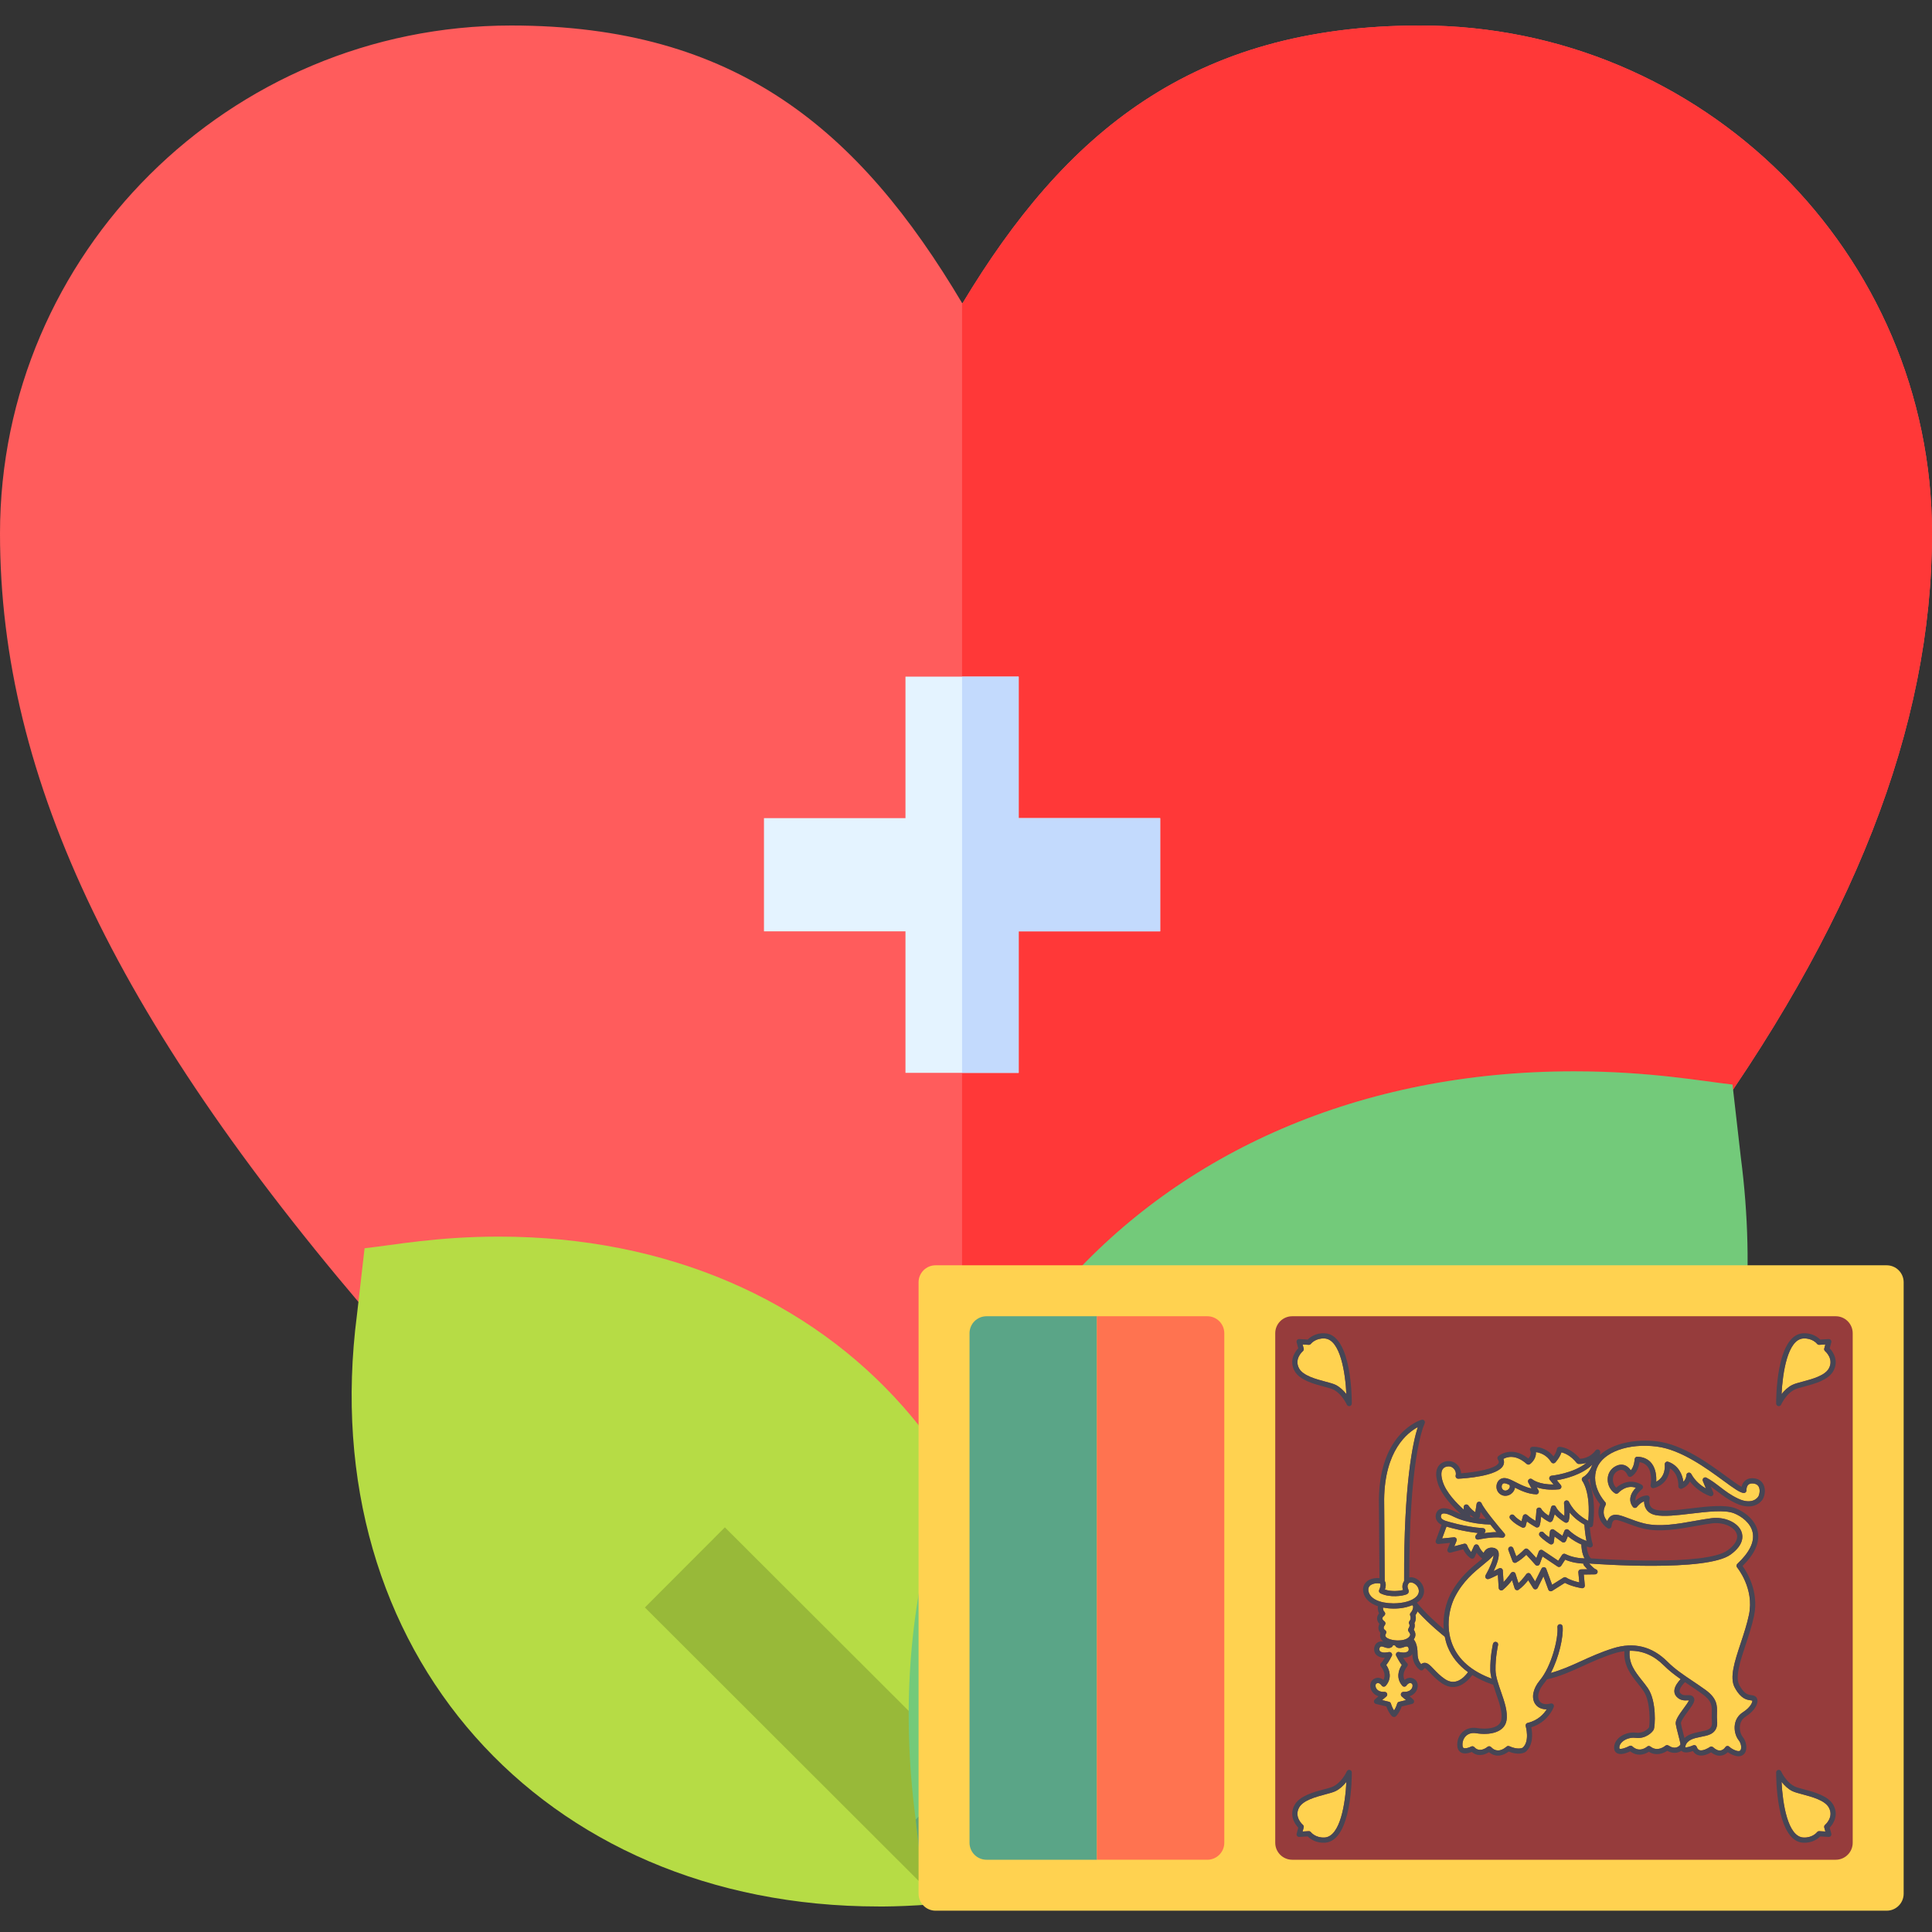 <?xml version="1.0" encoding="utf-8"?>
<!-- Generator: Adobe Illustrator 17.0.0, SVG Export Plug-In . SVG Version: 6.00 Build 0)  -->
<!DOCTYPE svg PUBLIC "-//W3C//DTD SVG 1.1//EN" "http://www.w3.org/Graphics/SVG/1.1/DTD/svg11.dtd">
<svg version="1.1" id="Capa_1" xmlns="http://www.w3.org/2000/svg" xmlns:xlink="http://www.w3.org/1999/xlink" x="0px" y="0px"
	 width="512px" height="512px" viewBox="0 0 512 512" enable-background="new 0 0 512 512" xml:space="preserve">
<rect x="0" y="0" width="512" height="512" fill="#333333" stroke="none"/>
<g>
	<path fill="#FF5C5C" d="M512,141.379c0-74.23-60.833-134.62-135.606-134.62c-60.443,0-94.275,28.618-121.355,73.676
		C227.69,34.364,195.019,6.759,135.466,6.759C60.769,6.759,0,67.149,0,141.379c0,65.369,31.562,130.818,102.337,212.216
		l11.812-10.271c24.383,19.838,28.708,29.602,62.272,41.885c28.434,10.405,58.402,16.48,88.604,18.371
		c26.199,1.64,52.408,0.153,76.936-9.88c10.525-4.305,20.354-10.236,28.744-17.933c9.324-8.554,15.633-19.771,21.109-31.022
		c6.312-12.969,11.707-28.443,22.787-38.208c5.868-5.172,12.918-8.438,19.426-12.495l14.183,10.407
		C491.134,245.949,512,192.609,512,141.379L512,141.379z"/>
	<path fill="#FF3838" d="M376.394,6.759c-60.443,0-94.275,28.618-121.355,73.676c-0.026-0.045-0.054-0.088-0.08-0.132v322.482
		c3.351,0.314,6.707,0.585,10.066,0.795c26.199,1.64,52.408,0.153,76.936-9.88c10.525-4.305,20.354-10.236,28.744-17.933
		c9.324-8.554,15.633-19.771,21.109-31.022c6.312-12.969,11.707-28.443,22.787-38.208c5.868-5.172,12.918-8.438,19.426-12.495
		l14.183,10.407c42.924-58.5,63.79-111.84,63.79-163.07C512,67.149,451.167,6.759,376.394,6.759L376.394,6.759z"/>
	<g>
		<path fill="#E4F3FF" d="M307.459,216.815h-37.5v-37.5h-30v37.5h-37.5v30h37.5v37.5h30v-37.5h37.5V216.815z"/>
		<path fill="#C3DAFD" d="M269.959,216.815v-37.5h-15v105h15v-37.5h37.5v-30H269.959z"/>
		<path fill="#B6DC45" d="M232.836,505.236c-89.197-0.003-149.81-67.687-138.229-156.879l2.009-17.553
			c7.967-0.886,19.258-3.087,35.594-3.087c89.785,0,149.902,68.031,138.367,156.864l-2.018,17.525l-11.609,1.524
			C243.492,505.397,232.735,505.24,232.836,505.236L232.836,505.236z"/>
		<path fill="#98B939" d="M270.728,483.291l-6.472-6.462l0.01-0.01L192.1,404.765l-21.196,21.23
			c15.605,15.584,71.325,71.232,78.556,78.454c6.408-0.587,8.635-0.998,13.658-1.627l6.056-6.066
			C269.618,492.907,270.642,484.002,270.728,483.291L270.728,483.291z"/>
		<path fill="#73CA7A" d="M256.438,502.539l-11.608-1.524l-2.223-19.279c-14.567-112.033,60.907-197.827,174.485-197.827
			c20.097,0,34.23,2.657,42.038,3.511l2.209,19.31C477.294,429.483,385.305,519.453,256.438,502.539z"/>
		<path fill="#62A872" d="M342.782,382.21c-0.317,0.317,6.977-6.968-100.12,99.995l2.169,18.81
			c10.208,1.315,13.1,1.787,19.063,2.384c9.911-9.899,88.785-88.674,100.085-99.96L342.782,382.21z"/>
	</g>
</g>
<g>
	<path fill="#FFD250" d="M499.987,335.316H247.933c-2.486,0-4.501,2.015-4.501,4.501v162.035c0,2.486,2.016,4.501,4.501,4.501
		h252.055c2.486,0,4.501-2.016,4.501-4.501V339.817C504.489,337.331,502.473,335.316,499.987,335.316z"/>
	<path fill="#963C3C" d="M337.952,353.32V488.35c0,2.486,2.016,4.501,4.501,4.501h144.031c2.486,0,4.501-2.016,4.501-4.501V353.32
		c0-2.486-2.016-4.501-4.501-4.501H342.453C339.968,348.819,337.952,350.834,337.952,353.32z"/>
	<path fill="#5AA587" d="M290.692,348.819h-29.257c-2.486,0-4.501,2.016-4.501,4.501V488.35c0,2.486,2.016,4.501,4.501,4.501h29.257
		V348.819z"/>
	<path fill="#FF7350" d="M319.949,348.819h-29.256v144.031h29.256c2.486,0,4.501-2.016,4.501-4.501V353.32
		C324.45,350.834,322.434,348.819,319.949,348.819z"/>
	<g>
		<path fill="#FFD250" d="M444.095,456.901c-0.151-1.006,0.735-2.305,2.103-4.172c0.495-0.675,1.21-1.652,1.403-2.12
			c-0.127-0.009-0.303,0.001-0.433,0.008c-0.757,0.037-1.903,0.089-2.904-1.022c-0.392-0.435-0.58-0.98-0.544-1.575
			c0.075-1.209,1.062-2.397,1.674-3.026c-1.579-1.109-3.088-2.261-4.479-3.652c-2.659-2.659-5.691-3.939-9.039-3.869
			c-0.31,3.33,1.406,5.52,3.238,7.825c0.54,0.679,1.078,1.356,1.567,2.064c2.409,3.488,1.905,10.223,1.6,10.936
			c-0.346,0.809-2.251,2.601-4.864,2.252c-1.202-0.158-2.585,0.246-3.457,1.008c-0.375,0.328-0.822,0.873-0.822,1.605
			c0,0.037,0.003,0.222,0.06,0.256c0.351,0.212,1.663-0.202,2.601-0.709c0.259-0.141,0.581-0.099,0.799,0.103
			c1.847,1.73,3.702,0.235,3.906,0.059c0.253-0.217,0.627-0.224,0.885-0.016c1.891,1.523,3.861-0.142,3.944-0.214
			c0.232-0.2,0.572-0.224,0.83-0.056c0.82,0.538,1.57,0.691,2.24,0.462c0.584-0.203,0.894-0.642,0.931-0.749
			c0.017-0.279-0.358-1.721-0.607-2.675C444.468,458.623,444.199,457.588,444.095,456.901z"/>
		<path fill="#FFD250" d="M464.569,393.131c-0.57-0.043-0.982,0.08-1.264,0.359c-0.518,0.511-0.475,1.433-0.474,1.442
			c0.011,0.205-0.07,0.405-0.22,0.545c-0.151,0.139-0.353,0.211-0.558,0.18c-1.024-0.134-2.538-1.215-5.348-3.274
			c-4.464-3.272-11.211-8.217-17.647-9.03c-7.482-0.95-14.14,1.436-15.832,5.666c-1.883,4.709,2.12,9,2.16,9.043
			c0.203,0.216,0.248,0.537,0.109,0.799c-1.055,1.988-0.256,3.456,0.465,4.26c0.226-0.664,0.563-1.117,1.028-1.396
			c1.123-0.671,2.589-0.116,4.617,0.652c1.198,0.453,2.556,0.967,4.14,1.355c4.061,0.995,9.013,0.108,13.383-0.675
			c1.544-0.277,3.034-0.543,4.419-0.719c3.485-0.444,6.979,1.1,7.939,3.521c0.466,1.173,0.714,3.526-2.846,6.115
			c-6.402,4.657-35.597,2.508-37.317,2.377c-0.038,0.004-0.076,0.007-0.157,0.012c0.638,0.717,1.387,1.416,1.714,1.503
			c0.332,0.089,0.549,0.409,0.507,0.751c-0.042,0.342-0.33,0.6-0.674,0.605l-2.991,0.045l0.275,2.878
			c0.02,0.212-0.059,0.422-0.215,0.568c-0.156,0.146-0.371,0.208-0.58,0.179c-0.117-0.019-2.699-0.432-4.483-1.424l-3.378,2.131
			c-0.111,0.07-0.24,0.106-0.369,0.106c-0.075,0-0.15-0.012-0.222-0.037c-0.197-0.067-0.354-0.219-0.426-0.415l-1.289-3.504
			l-1.528,3.057c-0.112,0.224-0.335,0.369-0.584,0.381c-0.248,0.026-0.485-0.11-0.618-0.322l-1.31-2.088
			c-0.599,0.749-1.56,1.838-2.542,2.518c-0.179,0.126-0.407,0.157-0.615,0.086c-0.208-0.071-0.369-0.236-0.435-0.445l-0.686-2.166
			c-0.607,0.768-1.486,1.786-2.416,2.549c-0.199,0.165-0.474,0.203-0.712,0.099c-0.238-0.103-0.397-0.331-0.413-0.588l-0.221-3.483
			c-0.786,0.401-1.856,0.923-2.449,1.108c-0.27,0.085-0.567-0.006-0.744-0.227c-0.178-0.222-0.201-0.529-0.059-0.776
			c1.064-1.848,2.041-4.155,2.115-5.302c-0.706,0.845-1.693,1.654-2.797,2.551c-2.348,1.912-5.271,4.29-7.422,8.452
			c-1.502,2.909-2.581,7.983-0.679,12.714c1.624,4.036,5.119,7.047,10.355,8.981c-0.175-0.764-0.31-1.514-0.323-2.219
			c-0.068-3.583,0.676-6.854,0.708-6.992c0.086-0.372,0.455-0.607,0.827-0.517c0.372,0.086,0.603,0.456,0.518,0.827
			c-0.007,0.032-0.736,3.248-0.672,6.655c0.032,1.668,0.75,3.726,1.442,5.715c0.921,2.645,1.874,5.38,1.46,7.682
			c-0.564,3.129-4.459,3.922-8.075,3.318c-1.028-0.173-1.963,0.081-2.635,0.708c-0.682,0.636-1.031,1.611-0.935,2.608
			c0.045,0.47,0.221,0.564,0.278,0.596c0.435,0.235,1.458-0.085,2.011-0.374c0.278-0.146,0.623-0.086,0.836,0.152
			c1.45,1.624,3.403,0.004,3.485-0.067c0.28-0.236,0.698-0.215,0.95,0.054c0.546,0.582,1.125,0.872,1.769,0.887
			c1.177,0.072,2.295-0.977,2.307-0.986c0.203-0.198,0.509-0.25,0.767-0.133c2.276,1.042,3.47,0.436,3.519,0.408
			c1.975-1.684,0.834-5.678,0.822-5.719c-0.054-0.183-0.03-0.379,0.066-0.543c0.096-0.164,0.256-0.281,0.441-0.324
			c2.766-0.634,4.312-2.409,5.06-3.586c-1.366-0.013-2.453-0.493-3.092-1.492c-1.03-1.614-0.535-4.043,1.261-6.19
			c3.074-3.673,4.953-11.107,4.671-14.135c-0.035-0.379,0.244-0.715,0.624-0.751c0.369-0.038,0.715,0.244,0.751,0.624
			c0.246,2.652-0.949,8.152-3.132,12.299c2.765-0.765,5.288-1.884,7.92-3.085c2.617-1.194,5.324-2.428,8.576-3.447
			c5.497-1.721,10.345-0.528,14.416,3.544c1.972,1.972,4.125,3.416,6.618,5.09c1.095,0.735,2.234,1.5,3.416,2.351
			c3.205,2.307,3.148,4.233,3.088,6.272c-0.018,0.622-0.038,1.264,0.032,1.96c0.331,3.312-2.302,3.835-3.568,4.087
			c-0.173,0.034-0.336,0.066-0.478,0.101c-0.179,0.045-0.393,0.089-0.629,0.137c-1.285,0.261-3.228,0.655-3.705,2.3
			c-0.086,0.295-0.053,0.398-0.053,0.398c0.203,0.092,1.255-0.146,2.093-0.527c0.178-0.082,0.38-0.083,0.559-0.006
			c0.179,0.076,0.317,0.226,0.381,0.409c0.244,0.716,0.625,0.838,0.75,0.879c0.869,0.271,2.29-0.528,2.719-0.833
			c0.267-0.188,0.626-0.168,0.867,0.053c0.712,0.651,1.371,0.937,1.963,0.857c0.792-0.11,1.273-0.856,1.278-0.864
			c0.114-0.184,0.309-0.304,0.524-0.324c0.219-0.012,0.429,0.066,0.575,0.225c0.002,0.003,0.605,0.64,1.841,1.03
			c0.81,0.253,1.015-0.039,1.081-0.136c0.342-0.5,0.219-1.774-0.448-2.608c-0.875-1.094-1.281-2.758-1.035-4.238
			c0.226-1.363,0.962-2.474,2.124-3.214c2.13-1.356,2.617-2.817,2.481-3.095c-0.039-0.019-0.271-0.049-0.456-0.074
			c-0.95-0.126-2.541-0.336-4.177-3.357c-1.445-2.666-0.047-6.887,1.571-11.777c0.821-2.476,1.669-5.039,2.192-7.551
			c1.448-6.951-3.103-12.47-3.149-12.524c-0.235-0.28-0.211-0.696,0.057-0.947c3.194-2.997,4.568-5.775,4.08-8.257
			c-0.507-2.588-3.014-4.398-5.005-5.16c-2.482-0.951-7.011-0.411-11.392,0.11c-3.661,0.435-7.121,0.847-9.355,0.381
			c-1.151-0.242-1.994-0.787-2.505-1.621c-0.421-0.687-0.524-1.44-0.521-2.028c-1.109,0.417-1.859,1.445-1.868,1.457
			c-0.126,0.177-0.331,0.284-0.548,0.289c-0.272-0.011-0.426-0.095-0.559-0.267c-0.564-0.73-0.792-1.534-0.673-2.393
			c0.152-1.111,0.869-2.066,1.456-2.681c-2.568-0.902-4.537,1.251-4.628,1.353c-0.224,0.249-0.594,0.301-0.878,0.131
			c-1.239-0.762-2.007-2.257-1.958-3.808c0.047-1.465,0.803-2.693,2.073-3.368c0.87-0.462,1.706-0.547,2.48-0.255
			c0.736,0.277,1.253,0.85,1.578,1.337c0.94-1.072,1.019-2.922,1.019-2.943c0.006-0.185,0.083-0.36,0.219-0.486
			c0.135-0.126,0.322-0.205,0.5-0.185c1.634,0.067,2.903,0.658,3.77,1.753c1.185,1.5,1.296,3.582,1.227,4.871
			c2.61-1.332,2.279-4.407,2.262-4.551c-0.028-0.238,0.068-0.472,0.254-0.621c0.186-0.148,0.434-0.194,0.661-0.111
			c2.77,0.977,3.778,3.447,4.015,5.285c0.784-0.749,0.796-1.709,0.796-1.721c0-0.315,0.214-0.59,0.519-0.668
			c0.308-0.077,0.625,0.061,0.777,0.338c1.068,1.953,2.698,3.169,3.89,3.849l-0.821-1.99c-0.111-0.27-0.041-0.58,0.175-0.776
			c0.217-0.196,0.534-0.234,0.79-0.095c1.366,0.736,2.449,1.568,3.595,2.451c1.382,1.064,2.811,2.163,4.824,3.109
			c1.966,0.924,3.291,0.748,4.054,0.439c0.79-0.319,1.242-0.882,1.389-1.268c0.277-0.729,0.358-1.775-0.087-2.469
			C465.722,393.423,465.238,393.175,464.569,393.131z"/>
		<path fill="#FFD250" d="M383.113,403.051c0.002,0.001,0.002,0.002,0.002,0.002c0.004,0.001,0.006,0.001,0.007,0.001
			c0.051,0.017,5.21,1.645,9.894,1.924c0.257,0.015,0.485,0.173,0.589,0.409c0.104,0.236,0.069,0.511-0.092,0.712l-0.164,0.203
			c0.929-0.139,2.098-0.268,3.244-0.273c-0.47-0.559-1.054-1.27-1.654-2.014c-1.253-0.023-5.836-0.222-9.566-2.02
			c-0.906-0.44-2.472-1.198-3.217-0.814c-0.129,0.066-0.341,0.377-0.305,0.759C381.896,402.425,382.343,402.82,383.113,403.051z"/>
		<path fill="#FFD250" d="M398.657,393.079c-0.072,0-0.137,0.008-0.195,0.025c-0.301,0.09-0.453,0.43-0.494,0.695
			c-0.05,0.34,0.036,0.796,0.43,1.06c0.515,0.342,1.066,0.108,1.379-0.201c0.099-0.096,0.572-0.603,0.223-1.156l-0.001-0.002
			C399.46,393.252,398.988,393.079,398.657,393.079z"/>
		<path fill="#FFD250" d="M391.886,409.712c0.334,0.796,0.853,1.414,1.281,1.828c0.163-0.352,0.411-0.718,0.787-0.992
			c0.368-0.268,1.006-0.53,1.942-0.335c0.015,0.001,0.028,0.004,0.042,0.006c0.027,0.006,0.048,0.004,0.075,0.01
			c0.024,0.006,0.039,0.025,0.063,0.032c0.033,0.012,0.068,0.013,0.1,0.031c0.024,0.013,0.039,0.035,0.06,0.05
			c0.352,0.15,0.646,0.391,0.801,0.755c0.523,1.22-0.397,3.587-1.209,5.272c0.574-0.284,1.123-0.572,1.419-0.73
			c0.206-0.111,0.456-0.11,0.661,0.006c0.206,0.114,0.339,0.325,0.353,0.559l0.195,3.078c1.079-1.137,1.929-2.372,1.94-2.389
			c0.149-0.218,0.407-0.328,0.67-0.293c0.262,0.039,0.477,0.223,0.557,0.474l0.787,2.486c1.102-1.013,2.062-2.37,2.073-2.387
			c0.134-0.189,0.352-0.289,0.582-0.293c0.23,0.006,0.444,0.127,0.567,0.323l1.186,1.892l1.693-3.386
			c0.123-0.247,0.355-0.402,0.656-0.381c0.275,0.015,0.513,0.192,0.609,0.451l1.545,4.202l3.015-1.903
			c0.228-0.146,0.518-0.142,0.746,0.007c0.984,0.644,2.495,1.06,3.447,1.273l-0.257-2.701c-0.018-0.192,0.045-0.382,0.173-0.526
			c0.128-0.143,0.311-0.227,0.503-0.23l1.725-0.026c-0.415-0.42-0.758-0.827-0.926-1.033c-0.113-0.137-0.157-0.304-0.15-0.469
			c-1.271-0.054-3.042-0.281-4.814-1.045l-1.054,1.625c-0.101,0.156-0.259,0.263-0.44,0.3c-0.045,0.01-0.092,0.015-0.138,0.015
			c-0.136,0-0.27-0.04-0.384-0.117l-3.985-2.674l-0.732,1.994c-0.084,0.229-0.283,0.396-0.523,0.44
			c-0.24,0.047-0.484-0.041-0.645-0.224c-0.685-0.785-1.76-1.989-2.399-2.649c-0.576,0.555-1.587,1.451-2.667,2.051
			c-0.176,0.098-0.386,0.113-0.574,0.044c-0.189-0.069-0.338-0.217-0.408-0.406l-1.093-2.932c-0.133-0.357,0.048-0.755,0.406-0.888
			c0.355-0.133,0.755,0.05,0.888,0.406l0.796,2.139c1.156-0.803,2.121-1.837,2.133-1.85c0.246-0.265,0.656-0.297,0.937-0.07
			c0.402,0.322,1.492,1.522,2.253,2.376l0.635-1.73c0.072-0.199,0.234-0.353,0.435-0.418c0.199-0.069,0.421-0.037,0.598,0.083
			l4.133,2.773l0.999-1.54c0.192-0.297,0.577-0.4,0.887-0.242c1.835,0.917,3.815,1.139,5.079,1.173
			c-0.771-1.441-0.839-3.269-0.844-3.698c-1.033-0.456-2.302-1.144-3.579-2.194l-0.497,1.227c-0.08,0.196-0.245,0.345-0.45,0.403
			c-0.203,0.057-0.424,0.02-0.595-0.104l-1.994-1.447l-0.194,1.494c-0.031,0.232-0.175,0.432-0.386,0.533
			c-0.209,0.101-0.456,0.091-0.657-0.032c-0.069-0.041-1.71-1.044-2.687-2.144c-0.253-0.285-0.227-0.721,0.058-0.974
			c0.281-0.253,0.718-0.229,0.974,0.058c0.413,0.465,0.992,0.926,1.474,1.276l0.2-1.539c0.032-0.242,0.188-0.448,0.411-0.545
			c0.224-0.097,0.482-0.067,0.679,0.075l2.219,1.61l0.531-1.311c0.086-0.211,0.27-0.366,0.493-0.414
			c0.221-0.048,0.455,0.015,0.62,0.172c1.72,1.619,3.582,2.493,4.739,2.922c-0.396-1.842-0.546-4.151-0.554-4.273
			c-0.001-0.017,0.007-0.032,0.007-0.049c-1.075-0.593-2.595-1.615-3.909-3.22c-0.006,0.85-0.075,1.716-0.284,2.263
			c-0.072,0.189-0.222,0.336-0.411,0.404c-0.191,0.066-0.401,0.048-0.574-0.049c-0.083-0.048-1.585-0.91-2.702-2.169
			c-0.193,0.694-0.425,1.425-0.62,1.751c-0.187,0.309-0.577,0.423-0.9,0.262c-0.066-0.032-1.123-0.568-2.065-1.386
			c-0.092,0.919-0.234,1.957-0.435,2.463c-0.072,0.184-0.221,0.326-0.407,0.393c-0.186,0.064-0.391,0.049-0.564-0.044
			c-0.063-0.034-1.26-0.691-2.379-1.523l-0.303,1.151c-0.053,0.197-0.188,0.361-0.372,0.448c-0.185,0.086-0.396,0.088-0.581,0.005
			c-0.083-0.038-2.056-0.945-3.18-2.318c-0.242-0.295-0.199-0.73,0.097-0.97c0.294-0.242,0.73-0.199,0.97,0.097
			c0.537,0.656,1.359,1.205,1.952,1.549l0.354-1.345c0.062-0.234,0.24-0.418,0.471-0.486c0.23-0.072,0.48-0.012,0.659,0.15
			c0.659,0.597,1.552,1.183,2.186,1.572c0.135-0.852,0.24-2.083,0.285-2.882c0.018-0.308,0.238-0.568,0.538-0.634
			c0.304-0.068,0.611,0.074,0.757,0.344c0.379,0.699,1.291,1.379,1.978,1.81c0.189-0.59,0.421-1.461,0.596-2.212
			c0.067-0.289,0.31-0.501,0.605-0.53c0.295-0.037,0.575,0.132,0.696,0.402c0.431,0.955,1.475,1.828,2.221,2.362
			c0.081-1.006,0.006-2.436-0.086-3.33c-0.034-0.332,0.174-0.641,0.495-0.734c0.328-0.089,0.663,0.059,0.81,0.358
			c1.388,2.815,3.842,4.374,5.119,5.03c0.696-7.615-1.536-10.528-1.56-10.557c-0.125-0.157-0.177-0.363-0.14-0.56
			c0.038-0.197,0.157-0.37,0.331-0.471c1.24-0.717,1.992-2.028,2.453-3.299c-2.805,2.72-7.25,3.764-9.415,4.126l1.057,1.288
			c0.161,0.197,0.201,0.467,0.104,0.702c-0.098,0.235-0.316,0.397-0.57,0.422c-2.653,0.265-4.589-0.086-5.892-0.526l0.451,0.833
			c0.119,0.218,0.11,0.484-0.021,0.694c-0.131,0.211-0.372,0.353-0.614,0.323c-2.161-0.092-4.052-0.983-5.607-1.77
			c-0.074,0.507-0.324,1.001-0.741,1.409c-0.51,0.498-1.159,0.756-1.803,0.756c-0.456,0-0.908-0.13-1.305-0.395
			c-0.78-0.521-1.174-1.445-1.029-2.412c0.134-0.888,0.694-1.583,1.463-1.813c1.028-0.305,2.203,0.289,3.688,1.046
			c1.179,0.601,2.585,1.316,4.117,1.637l-0.854-1.578c-0.159-0.294-0.086-0.658,0.175-0.868c0.262-0.206,0.632-0.2,0.885,0.019
			c0.015,0.013,1.733,1.424,5.63,1.351l-0.983-1.198c-0.162-0.197-0.201-0.468-0.104-0.703c0.099-0.235,0.319-0.397,0.573-0.421
			c0.074-0.007,5.737-0.581,9.22-3.388c-1.134,0.332-2.012,0.279-2.08,0.278c-0.191-0.015-0.368-0.109-0.486-0.259
			c-1.596-2.005-3.229-2.625-4.052-2.817c-0.462,1.457-1.582,2.637-1.637,2.693c-0.148,0.153-0.359,0.229-0.57,0.208
			c-0.212-0.022-0.402-0.141-0.515-0.322c-1.231-1.984-3.005-2.506-4.036-2.635c0.126,1.466-0.898,2.671-1.581,3.172
			c-0.265,0.192-0.627,0.175-0.869-0.041c-2.961-2.647-5.248-1.864-6.173-1.335c0.292,0.726,0.155,1.319-0.043,1.719
			c-1.414,2.865-10.16,3.441-11.9,3.527c-0.216,0.015-0.432-0.083-0.571-0.255c-0.139-0.172-0.187-0.399-0.131-0.611
			c0.127-0.477,0.042-0.992-0.239-1.452c-0.288-0.47-0.749-0.812-1.231-0.915c-0.455-0.096-1.322-0.034-1.841,0.534
			c-0.593,0.652-0.633,1.858-0.117,3.488c0.926,2.926,3.779,5.809,5.555,7.389c-0.016-0.364-0.006-0.632-0.002-0.699
			c0.015-0.295,0.216-0.547,0.5-0.628c0.285-0.083,0.587,0.026,0.756,0.268c0.588,0.845,1.29,1.416,1.817,1.766l0.346-2.207
			c0.048-0.305,0.294-0.542,0.601-0.578c0.305-0.026,0.601,0.137,0.718,0.423c0.625,1.518,4.583,6.272,6.055,7.975
			c0.189,0.217,0.222,0.529,0.083,0.782c-0.138,0.251-0.418,0.387-0.703,0.352c-2.522-0.359-6.227,0.48-6.263,0.488
			c-0.286,0.066-0.583-0.057-0.739-0.305c-0.155-0.249-0.137-0.569,0.047-0.799l0.51-0.635c-3.501-0.364-6.91-1.284-8.289-1.687
			l-1.158,3.146l3.12-0.312c0.235-0.03,0.477,0.08,0.621,0.274c0.146,0.194,0.178,0.449,0.086,0.674l-0.588,1.438l2.57-0.68
			c0.341-0.094,0.69,0.088,0.819,0.413c0.341,0.863,0.758,1.429,1.092,1.78l0.724-1.6c0.114-0.25,0.363-0.424,0.638-0.405
			C391.534,409.293,391.779,409.458,391.886,409.712z"/>
		<path fill="#FFD250" d="M382.95,444.994c2.721,1.817,4.921-0.256,6.096-1.852c-2.507-1.829-4.332-4.079-5.41-6.758
			c-0.352-0.875-0.581-1.761-0.76-2.644c-0.256-0.201-4.042-3.199-7.213-6.705c-0.162,0.423-0.375,0.758-0.547,0.985
			c0.223,0.906,0.006,1.646-0.273,2.12c0.192,0.646,0.038,1.287-0.186,1.754c0.48,0.724,0.567,1.433,0.26,2.114
			c-0.07,0.156-0.165,0.3-0.264,0.441c0.395,0.476,1.015,1.566,1.015,3.76c0,1.475,0.546,2.36,0.954,2.815
			c0.238-0.206,0.499-0.322,0.785-0.352c0.87-0.097,1.585,0.648,2.563,1.674C380.736,443.151,381.687,444.152,382.95,444.994z"/>
		<path fill="#FFD250" d="M369.415,426.289c-0.051,0-0.103-0.001-0.153-0.001c-0.992-0.009-1.899-0.108-2.735-0.269
			c-0.081,0.23,0.091,0.9,0.27,1.038c0.176,0.135,0.294,0.358,0.288,0.58c-0.006,0.221-0.101,0.438-0.284,0.563
			c-0.118,0.083-0.468,0.396-0.473,0.701c-0.005,0.298,0.347,0.605,0.557,0.763c0.153,0.115,0.252,0.289,0.272,0.48
			c0.02,0.191-0.04,0.382-0.167,0.527c-0.089,0.105-0.342,0.489-0.298,0.811c0.009,0.068,0.038,0.277,0.397,0.521
			c0.156,0.106,0.262,0.271,0.293,0.457c0.031,0.186-0.016,0.376-0.13,0.527c0.001,0-0.193,0.283-0.119,0.564
			c0.083,0.312,0.471,0.551,0.781,0.697c0.581,0.273,1.416,0.449,2.288,0.483c0.026-0.005,0.054-0.001,0.081-0.002
			c0.734,0.021,1.488-0.05,2.132-0.288c0.632-0.233,1.051-0.571,1.246-1.004c0.061-0.135,0.188-0.416-0.355-1.049
			c-0.212-0.248-0.222-0.609-0.024-0.869c0.001-0.002,0.461-0.634,0.177-1.139c-0.152-0.271-0.106-0.608,0.113-0.827
			c0.04-0.045,0.469-0.549,0.13-1.454c-0.098-0.261-0.03-0.554,0.173-0.745c0.025-0.025,0.649-0.675,0.635-1.662
			c-0.085-0.103-0.169-0.206-0.251-0.31C372.923,425.952,371.285,426.289,369.415,426.289z"/>
		<path fill="#FFD250" d="M375.726,378.196c-2.79,1.501-8.74,6.205-8.912,19.085l0.153,21.704c0.018,0.031,0.045,0.062,0.06,0.091
			c0.36,0.679,0.19,1.56-0.012,2.17c1.724,0.616,3.874,0.363,4.795,0.135c-0.184-0.538-0.329-1.407,0.294-2.391
			C372.007,393.107,374.476,382.095,375.726,378.196z"/>
		<path fill="#FFD250" d="M376.013,421.689c0-1.103-0.832-1.962-1.655-2.24c-0.17-0.059-0.751-0.22-1.017,0.13
			c-0.499,0.652-0.322,1.113-0.152,1.56c0.095,0.248,0.193,0.504,0.119,0.797c-0.093,0.374-0.434,0.527-0.546,0.578
			c-0.936,0.425-4.496,0.982-6.955-0.288c-0.333-0.173-0.468-0.58-0.303-0.918c0.26-0.532,0.448-1.312,0.304-1.584
			c-0.012-0.022-0.044-0.084-0.238-0.11c-0.184-0.025-0.366-0.038-0.547-0.038c-0.84,0-1.619,0.264-2.04,0.715
			c-0.339,0.363-0.445,0.825-0.323,1.411c0.409,1.975,2.881,3.173,6.614,3.207c2.64-0.009,4.911-0.632,6.045-1.757
			C375.78,422.695,376.013,422.203,376.013,421.689z"/>
		<path fill="#FFD250" d="M370.074,438.059c0.16-0.211,0.423-0.312,0.683-0.258c0.48,0.1,1.672,0.353,2.356-0.177
			c0.239-0.184,0.293-0.684,0.11-1.01c-0.063-0.113-0.254-0.451-0.973-0.176c-0.68,0.262-1.657,0.546-2.27-0.006
			c-0.123-0.11-0.2-0.239-0.26-0.371c-0.185-0.016-0.368-0.026-0.549-0.054c-0.059,0.152-0.14,0.3-0.278,0.425
			c-0.611,0.551-1.588,0.268-2.269,0.006c-0.716-0.272-0.911,0.064-0.973,0.176c-0.184,0.326-0.131,0.827,0.108,1.009
			c0.685,0.528,1.878,0.278,2.27,0.196c0.254-0.051,0.566,0.037,0.729,0.245c0.162,0.211,0.23,0.485,0.111,0.721
			c-0.155,0.311-0.831,1.632-1.491,2.457c0.863,1.261,1.61,3.509-0.14,5.51c-0.143,0.162-0.365,0.243-0.571,0.234
			c-0.216-0.016-0.412-0.133-0.529-0.315c-0.099-0.151-0.45-0.57-0.837-0.645c-0.117-0.022-0.301-0.032-0.569,0.151
			c-0.181,0.125-0.282,0.538-0.13,0.99c0.272,0.809,1.119,1.257,2.312,1.202c0.271-0.027,0.565,0.16,0.675,0.434
			c0.109,0.274,0.032,0.587-0.192,0.779l-1.125,0.965l1.837,0.447c0.244,0.059,0.435,0.246,0.502,0.488
			c0.003,0.012,0.277,0.99,0.827,1.816c0.548-0.825,0.823-1.804,0.825-1.816c0.066-0.242,0.259-0.429,0.502-0.488l1.837-0.447
			l-1.126-0.965c-0.224-0.191-0.301-0.505-0.192-0.779c0.109-0.274,0.382-0.458,0.675-0.434c1.18,0.052,2.04-0.393,2.313-1.203
			c0.152-0.451,0.051-0.864-0.13-0.989c-0.271-0.184-0.458-0.175-0.573-0.15c-0.4,0.081-0.759,0.529-0.834,0.644
			c-0.117,0.183-0.314,0.299-0.529,0.315c-0.224,0.012-0.429-0.07-0.571-0.234c-1.749-2-1.001-4.248-0.139-5.51
			c-0.66-0.825-1.336-2.145-1.491-2.457C369.887,438.55,369.914,438.268,370.074,438.059z"/>
	</g>
	<path fill="#464655" d="M467.169,393.123c-0.369-0.574-1.103-1.277-2.511-1.369c-0.978-0.07-1.763,0.193-2.333,0.763
		c-0.459,0.457-0.68,1.024-0.785,1.503c-0.941-0.495-2.447-1.598-4.02-2.751c-4.579-3.356-11.499-8.428-18.291-9.287
		c-5.509-0.7-11.775,0.399-15.22,3.596c0.052-0.423,0.067-0.706,0.069-0.754c0.001-0.009-0.007-0.016-0.007-0.025
		c0.001-0.129-0.035-0.249-0.1-0.357c-0.014-0.023-0.029-0.04-0.046-0.062c-0.076-0.099-0.172-0.185-0.299-0.232
		c-0.002-0.001-0.004-0.004-0.006-0.005h-0.002c-0.13-0.045-0.261-0.038-0.386-0.009c-0.024,0.006-0.045,0.01-0.068,0.017
		c-0.12,0.042-0.226,0.113-0.308,0.215c-0.006,0.007-0.015,0.007-0.02,0.014c-1.431,1.921-3.395,2.174-4.119,2.198
		c-2.584-3.068-5.314-3.163-5.432-3.166c-0.396,0.026-0.647,0.245-0.698,0.588c-0.108,0.729-0.532,1.45-0.89,1.951
		c-2.277-2.83-5.482-2.547-5.624-2.535c-0.222,0.021-0.419,0.149-0.53,0.342c-0.11,0.192-0.122,0.426-0.03,0.63
		c0.411,0.904-0.087,1.691-0.484,2.128c-4.482-3.592-7.931-0.665-7.967-0.633c-0.263,0.23-0.313,0.623-0.113,0.911
		c0.334,0.484,0.275,0.752,0.186,0.932c-0.725,1.469-5.986,2.428-9.926,2.709c-0.021-0.554-0.19-1.106-0.499-1.612
		c-0.489-0.798-1.261-1.36-2.12-1.544c-0.954-0.208-2.296,0.012-3.151,0.956c-0.956,1.051-1.093,2.677-0.411,4.833
		c1.067,3.369,4.269,6.538,6.136,8.169c-0.455-0.168-0.906-0.352-1.343-0.562c-1.099-0.535-2.94-1.431-4.301-0.724
		c-0.686,0.355-1.126,1.244-1.046,2.112c0.04,0.435,0.283,1.412,1.557,2.036l-1.532,4.161c-0.082,0.223-0.043,0.473,0.102,0.66
		c0.145,0.188,0.376,0.29,0.614,0.264l3.076-0.307l-0.679,1.659c-0.099,0.243-0.053,0.521,0.12,0.717
		c0.173,0.196,0.435,0.283,0.695,0.211l3.339-0.884c0.863,1.772,2.013,2.392,2.067,2.419c0.17,0.09,0.366,0.104,0.545,0.041
		c0.179-0.062,0.326-0.195,0.404-0.368l0.532-1.178c0.552,0.772,1.148,1.284,1.516,1.566c-0.224,0.186-0.446,0.368-0.689,0.566
		c-2.318,1.887-5.493,4.471-7.776,8.889c-1.146,2.218-2.039,5.603-1.772,9.203c-1.662-1.397-4.796-4.168-7.103-7.005
		c0.278-0.19,0.573-0.369,0.796-0.589c0.721-0.714,1.102-1.56,1.102-2.443c0-1.835-1.344-3.126-2.592-3.548
		c-0.465-0.157-0.912-0.18-1.319-0.111c-0.04-30.072,3.385-39.278,4.08-40.829c0.11-0.245,0.067-0.533-0.11-0.736
		c-0.176-0.202-0.456-0.284-0.714-0.208c-0.452,0.133-11.071,3.45-11.305,21.02l0.148,20.962c-1.441-0.152-2.81,0.258-3.607,1.109
		c-0.453,0.484-0.935,1.334-0.667,2.634c0.357,1.725,1.749,2.998,3.884,3.698c-0.059,0.226-0.079,0.482-0.05,0.769
		c0.033,0.337,0.138,0.754,0.333,1.116c-0.261,0.311-0.517,0.755-0.53,1.302c-0.012,0.527,0.197,1.022,0.625,1.476
		c-0.169,0.341-0.316,0.801-0.251,1.311c0.039,0.304,0.167,0.707,0.527,1.097c-0.101,0.301-0.164,0.694-0.056,1.127
		c0.111,0.447,0.389,0.832,0.801,1.16c-1.056-0.196-1.799,0.281-2.146,0.901c-0.522,0.931-0.311,2.178,0.471,2.779
		c0.637,0.489,1.394,0.646,2.084,0.61c-0.351,0.595-0.723,1.144-0.956,1.327c-0.152,0.118-0.248,0.293-0.264,0.484
		c-0.017,0.191,0.047,0.381,0.176,0.524c0.072,0.08,1.577,1.775,0.681,3.536c-0.277-0.227-0.635-0.44-1.062-0.527
		c-0.554-0.113-1.115,0.015-1.625,0.366c-0.729,0.5-0.999,1.555-0.658,2.567c0.262,0.776,0.914,1.57,2.027,1.937l-0.968,0.83
		c-0.197,0.168-0.282,0.433-0.222,0.685c0.06,0.251,0.256,0.448,0.507,0.509l2.768,0.675c0.212,0.608,0.697,1.783,1.507,2.593
		c0.13,0.129,0.375,0.202,0.559,0.202c0.184,0,0.358-0.072,0.488-0.202c0.81-0.81,1.296-1.984,1.507-2.593l2.768-0.675
		c0.251-0.061,0.447-0.257,0.507-0.509c0.06-0.252-0.026-0.517-0.222-0.685l-0.968-0.83c1.113-0.368,1.766-1.162,2.027-1.937
		c0.342-1.013,0.071-2.069-0.658-2.567c-0.511-0.351-1.075-0.477-1.626-0.366c-0.426,0.086-0.783,0.298-1.061,0.526
		c-0.881-1.752,0.611-3.458,0.683-3.538c0.127-0.143,0.191-0.332,0.173-0.523c-0.017-0.191-0.113-0.366-0.263-0.483
		c-0.233-0.181-0.603-0.73-0.954-1.325c0.689,0.006,1.442-0.119,2.082-0.613c0.14-0.108,0.24-0.255,0.342-0.399
		c0.049,3.028,1.968,4.226,2.051,4.277c0.327,0.195,0.746,0.092,0.943-0.233c0.163-0.265,0.26-0.316,0.258-0.319
		c0.243,0.013,0.923,0.73,1.421,1.253c0.812,0.854,1.823,1.918,3.214,2.845c1.019,0.68,1.983,0.948,2.868,0.948
		c2.484,0,4.345-2.096,5.139-3.173c1.547,0.97,3.301,1.813,5.301,2.496c0.068,0.023,0.138,0.033,0.207,0.034
		c0.239,0.775,0.499,1.554,0.768,2.327c0.863,2.476,1.755,5.038,1.405,6.983c-0.453,2.52-4.441,2.546-6.49,2.201
		c-1.458-0.238-2.811,0.136-3.804,1.061c-0.993,0.927-1.504,2.329-1.365,3.75c0.096,0.993,0.593,1.46,0.995,1.676
		c0.921,0.495,2.166,0.125,2.843-0.152c1.554,1.353,3.412,0.785,4.536,0.07c0.691,0.578,1.462,0.881,2.297,0.899
		c0.028,0.001,0.055,0.001,0.083,0.001c1.261,0,2.322-0.664,2.853-1.07c2.672,1.081,4.2,0.275,4.468,0.11
		c2.17-1.83,1.813-5.12,1.53-6.55c4.459-1.35,5.896-5.225,5.958-5.397c0.086-0.242,0.032-0.511-0.142-0.701
		c-0.175-0.188-0.442-0.264-0.687-0.198c-1.375,0.369-2.46,0.118-2.977-0.691c-0.7-1.095-0.246-2.886,1.156-4.562
		c0.294-0.352,0.573-0.741,0.845-1.146c3.446-0.77,6.389-2.11,9.505-3.531c2.579-1.176,5.247-2.392,8.417-3.386
		c0.889-0.279,1.752-0.443,2.604-0.553c-0.257,3.738,1.66,6.201,3.543,8.57c0.52,0.654,1.04,1.307,1.511,1.989
		c2.019,2.924,1.632,9.055,1.468,9.608c-0.143,0.315-1.496,1.692-3.415,1.429c-1.594-0.212-3.378,0.313-4.548,1.337
		c-0.834,0.73-1.294,1.669-1.294,2.643c0,0.83,0.399,1.242,0.734,1.442c0.999,0.594,2.653-0.041,3.539-0.466
		c0.828,0.64,1.678,0.876,2.464,0.876c0.977,0,1.856-0.364,2.472-0.768c1.85,1.169,3.787,0.484,4.867-0.252
		c1.353,0.734,2.441,0.589,3.142,0.313c0.228-0.089,0.436-0.202,0.625-0.33c0.028,0.029,0.054,0.068,0.082,0.092
		c0.734,0.632,2.093,0.295,2.962-0.02c0.396,0.655,0.919,0.95,1.332,1.081c1.278,0.407,2.745-0.293,3.483-0.73
		c0.896,0.692,1.786,0.984,2.675,0.859c0.784-0.109,1.376-0.53,1.757-0.899c0.406,0.292,1.023,0.652,1.856,0.915
		c0.368,0.117,0.691,0.164,0.974,0.164c0.962,0,1.463-0.548,1.66-0.834c0.798-1.165,0.382-3.138-0.509-4.251
		c-0.526-0.657-0.962-1.886-0.752-3.15c0.113-0.674,0.463-1.615,1.503-2.277c1.874-1.192,3.104-2.806,3.133-4.111
		c0.012-0.539-0.192-0.984-0.578-1.253c-0.34-0.238-0.721-0.289-1.09-0.337c-0.821-0.109-1.844-0.244-3.145-2.647
		c-1.159-2.142,0.214-6.291,1.669-10.685c0.832-2.514,1.693-5.114,2.232-7.703c1.335-6.409-1.883-11.572-3.048-13.18
		c3.24-3.187,4.599-6.246,4.039-9.097c-0.616-3.142-3.545-5.294-5.865-6.183c-2.805-1.075-7.505-0.516-12.05,0.029
		c-3.544,0.424-6.895,0.827-8.908,0.4c-0.761-0.159-1.302-0.489-1.608-0.983c-0.532-0.858-0.247-1.986-0.244-1.998
		c0.056-0.211,0.007-0.438-0.129-0.608c-0.137-0.17-0.364-0.278-0.565-0.257c-1.322,0.053-2.376,0.79-3.026,1.398
		c-0.038-0.185-0.044-0.375-0.017-0.572c0.179-1.326,1.706-2.485,1.721-2.496c0.183-0.137,0.287-0.357,0.275-0.586
		c-0.011-0.228-0.134-0.436-0.33-0.556c-2.81-1.712-5.434-0.444-6.777,0.746c-0.568-0.556-0.91-1.406-0.883-2.262
		c0.017-0.562,0.216-1.595,1.339-2.193c0.508-0.271,0.945-0.33,1.341-0.184c0.663,0.247,1.103,1.062,1.218,1.356
		c0.072,0.188,0.226,0.336,0.416,0.402c0.191,0.069,0.402,0.048,0.576-0.054c1.538-0.897,2.03-2.782,2.186-3.828
		c0.905,0.147,1.594,0.531,2.096,1.164c1.406,1.773,0.831,4.897,0.825,4.928c-0.045,0.234,0.034,0.473,0.208,0.635
		c0.173,0.162,0.419,0.222,0.649,0.162c3.122-0.837,4.122-3.372,4.276-5.247c2.388,1.487,2.225,4.562,2.216,4.706
		c-0.015,0.238,0.092,0.467,0.285,0.605c0.193,0.139,0.443,0.169,0.663,0.081c1.143-0.463,1.775-1.218,2.126-1.914
		c2.174,2.85,5.195,3.839,5.34,3.887c0.256,0.078,0.534,0.007,0.717-0.191c0.181-0.197,0.233-0.482,0.131-0.73l-0.675-1.635
		c0.549,0.387,1.078,0.794,1.621,1.213c1.441,1.108,2.93,2.255,5.078,3.265c2.416,1.135,4.137,0.881,5.159,0.471
		c1.019-0.413,1.827-1.181,2.161-2.057C467.775,395.805,467.922,394.295,467.169,393.123z M466.096,396.337
		c-0.146,0.385-0.598,0.948-1.389,1.268c-0.763,0.309-2.088,0.485-4.054-0.44c-2.013-0.946-3.443-2.046-4.824-3.109
		c-1.146-0.882-2.228-1.715-3.595-2.451c-0.255-0.138-0.572-0.101-0.79,0.095c-0.217,0.195-0.287,0.506-0.175,0.776l0.821,1.99
		c-1.192-0.68-2.822-1.896-3.89-3.849c-0.151-0.277-0.468-0.415-0.777-0.338c-0.305,0.078-0.519,0.353-0.519,0.668
		c0,0.012-0.012,0.973-0.796,1.721c-0.238-1.838-1.245-4.307-4.015-5.285c-0.227-0.083-0.475-0.037-0.661,0.111
		c-0.186,0.149-0.282,0.384-0.254,0.621c0.017,0.143,0.348,3.219-2.262,4.551c0.07-1.289-0.041-3.372-1.227-4.871
		c-0.867-1.096-2.135-1.686-3.77-1.753c-0.177-0.02-0.365,0.059-0.5,0.185c-0.136,0.126-0.214,0.301-0.219,0.486
		c0,0.021-0.08,1.871-1.019,2.943c-0.325-0.486-0.842-1.06-1.578-1.337c-0.774-0.292-1.609-0.207-2.48,0.255
		c-1.271,0.675-2.026,1.903-2.073,3.368c-0.048,1.552,0.719,3.047,1.958,3.808c0.284,0.172,0.653,0.119,0.878-0.131
		c0.091-0.102,2.059-2.255,4.628-1.353c-0.587,0.616-1.304,1.571-1.456,2.681c-0.119,0.859,0.109,1.664,0.673,2.393
		c0.132,0.172,0.287,0.256,0.559,0.267c0.217-0.004,0.421-0.111,0.548-0.289c0.009-0.012,0.758-1.04,1.868-1.457
		c-0.005,0.587,0.099,1.34,0.521,2.028c0.511,0.834,1.354,1.379,2.505,1.621c2.234,0.467,5.694,0.054,9.355-0.381
		c4.381-0.521,8.91-1.062,11.392-0.11c1.992,0.763,4.498,2.572,5.005,5.16c0.488,2.482-0.886,5.261-4.08,8.257
		c-0.268,0.25-0.292,0.667-0.057,0.947c0.045,0.055,4.597,5.573,3.149,12.524c-0.523,2.513-1.371,5.075-2.192,7.551
		c-1.618,4.889-3.015,9.11-1.571,11.777c1.636,3.022,3.227,3.231,4.177,3.357c0.185,0.024,0.416,0.055,0.456,0.074
		c0.137,0.278-0.35,1.739-2.481,3.095c-1.163,0.74-1.897,1.851-2.124,3.214c-0.246,1.48,0.16,3.144,1.035,4.238
		c0.667,0.834,0.79,2.109,0.448,2.608c-0.067,0.097-0.271,0.389-1.081,0.136c-1.235-0.391-1.839-1.028-1.841-1.03
		c-0.146-0.16-0.355-0.238-0.575-0.226c-0.217,0.02-0.411,0.14-0.524,0.324c-0.006,0.008-0.486,0.754-1.278,0.864
		c-0.592,0.08-1.251-0.206-1.963-0.857c-0.241-0.22-0.6-0.24-0.867-0.053c-0.429,0.304-1.85,1.104-2.719,0.833
		c-0.125-0.04-0.506-0.163-0.75-0.879c-0.064-0.184-0.202-0.333-0.381-0.409c-0.179-0.076-0.381-0.075-0.559,0.006
		c-0.838,0.381-1.891,0.62-2.093,0.528c0,0-0.033-0.104,0.053-0.399c0.477-1.645,2.419-2.039,3.705-2.3
		c0.236-0.048,0.45-0.092,0.629-0.137c0.142-0.035,0.304-0.067,0.478-0.101c1.266-0.251,3.899-0.776,3.568-4.087
		c-0.07-0.696-0.05-1.338-0.032-1.96c0.06-2.039,0.117-3.965-3.088-6.272c-1.182-0.852-2.321-1.616-3.416-2.351
		c-2.493-1.674-4.646-3.118-6.618-5.09c-4.07-4.072-8.919-5.266-14.416-3.544c-3.252,1.019-5.959,2.253-8.576,3.447
		c-2.632,1.201-5.156,2.32-7.92,3.085c2.182-4.148,3.377-9.648,3.132-12.299c-0.036-0.379-0.382-0.661-0.751-0.624
		c-0.379,0.036-0.658,0.372-0.624,0.751c0.282,3.028-1.597,10.462-4.671,14.135c-1.796,2.147-2.291,4.577-1.261,6.19
		c0.64,1,1.725,1.479,3.092,1.492c-0.747,1.177-2.294,2.952-5.06,3.586c-0.185,0.043-0.345,0.16-0.441,0.324
		c-0.096,0.164-0.12,0.36-0.066,0.543c0.012,0.04,1.153,4.036-0.822,5.719c-0.049,0.029-1.244,0.633-3.519-0.408
		c-0.257-0.117-0.563-0.066-0.767,0.133c-0.012,0.009-1.129,1.057-2.307,0.986c-0.644-0.015-1.223-0.304-1.769-0.887
		c-0.251-0.268-0.669-0.29-0.95-0.054c-0.082,0.071-2.035,1.692-3.485,0.067c-0.213-0.238-0.557-0.298-0.836-0.152
		c-0.554,0.289-1.577,0.609-2.011,0.374c-0.058-0.032-0.233-0.126-0.278-0.596c-0.096-0.997,0.253-1.972,0.935-2.608
		c0.672-0.627,1.608-0.881,2.635-0.708c3.616,0.604,7.511-0.19,8.075-3.318c0.414-2.302-0.539-5.036-1.46-7.682
		c-0.694-1.99-1.41-4.048-1.442-5.715c-0.065-3.406,0.665-6.623,0.672-6.655c0.086-0.371-0.146-0.741-0.518-0.827
		c-0.372-0.09-0.741,0.145-0.827,0.517c-0.032,0.137-0.777,3.409-0.708,6.992c0.014,0.705,0.148,1.456,0.323,2.219
		c-5.236-1.934-8.731-4.945-10.355-8.981c-1.903-4.731-0.823-9.805,0.679-12.714c2.151-4.162,5.073-6.54,7.422-8.452
		c1.104-0.898,2.092-1.707,2.797-2.551c-0.074,1.147-1.05,3.454-2.115,5.302c-0.142,0.246-0.119,0.554,0.059,0.776
		c0.177,0.222,0.474,0.312,0.744,0.227c0.593-0.185,1.664-0.707,2.449-1.108l0.221,3.483c0.016,0.258,0.176,0.485,0.413,0.588
		c0.238,0.104,0.513,0.066,0.712-0.099c0.93-0.763,1.808-1.78,2.416-2.549l0.686,2.166c0.066,0.208,0.227,0.374,0.435,0.445
		c0.208,0.07,0.435,0.039,0.615-0.086c0.983-0.68,1.943-1.77,2.543-2.518l1.31,2.088c0.133,0.212,0.37,0.349,0.618,0.322
		c0.249-0.012,0.473-0.157,0.584-0.381l1.528-3.057l1.289,3.504c0.072,0.196,0.228,0.348,0.426,0.415
		c0.072,0.025,0.147,0.037,0.222,0.037c0.129,0,0.257-0.036,0.369-0.106l3.378-2.131c1.785,0.992,4.367,1.405,4.483,1.424
		c0.208,0.027,0.424-0.033,0.58-0.18c0.156-0.146,0.235-0.355,0.215-0.567l-0.275-2.878l2.991-0.045
		c0.344-0.006,0.632-0.264,0.674-0.605c0.042-0.342-0.174-0.662-0.507-0.751c-0.326-0.087-1.075-0.787-1.714-1.503
		c0.081-0.006,0.118-0.009,0.157-0.012c1.72,0.131,30.915,2.28,37.317-2.377c3.56-2.589,3.312-4.943,2.846-6.115
		c-0.961-2.421-4.454-3.965-7.939-3.521c-1.385,0.177-2.875,0.443-4.419,0.719c-4.37,0.783-9.322,1.67-13.383,0.675
		c-1.584-0.388-2.941-0.902-4.14-1.355c-2.028-0.768-3.494-1.323-4.617-0.652c-0.466,0.278-0.803,0.732-1.028,1.396
		c-0.721-0.804-1.52-2.272-0.465-4.26c0.139-0.262,0.095-0.583-0.109-0.799c-0.04-0.043-4.044-4.334-2.16-9.043
		c1.692-4.229,8.35-6.617,15.832-5.666c6.437,0.814,13.183,5.759,17.647,9.03c2.81,2.059,4.324,3.14,5.348,3.274
		c0.205,0.03,0.407-0.041,0.558-0.18c0.15-0.139,0.23-0.34,0.22-0.545c-0.001-0.009-0.043-0.931,0.474-1.442
		c0.282-0.279,0.694-0.402,1.264-0.359c0.669,0.044,1.153,0.292,1.44,0.738C466.454,394.562,466.374,395.609,466.096,396.337z
		 M444.406,463.047c-0.669,0.23-1.419,0.076-2.24-0.462c-0.258-0.169-0.598-0.145-0.83,0.056c-0.083,0.072-2.055,1.737-3.944,0.214
		c-0.258-0.208-0.631-0.2-0.885,0.016c-0.205,0.176-2.059,1.67-3.906-0.059c-0.218-0.203-0.54-0.244-0.799-0.104
		c-0.939,0.507-2.251,0.921-2.601,0.709c-0.058-0.034-0.06-0.219-0.06-0.256c0-0.731,0.447-1.277,0.822-1.605
		c0.871-0.762,2.255-1.166,3.457-1.008c2.614,0.349,4.519-1.443,4.864-2.252c0.305-0.713,0.81-7.447-1.6-10.936
		c-0.489-0.708-1.027-1.386-1.567-2.065c-1.832-2.305-3.548-4.495-3.238-7.825c3.348-0.07,6.38,1.21,9.039,3.869
		c1.391,1.391,2.9,2.544,4.479,3.652c-0.612,0.629-1.599,1.817-1.674,3.026c-0.037,0.595,0.152,1.139,0.544,1.575
		c1.001,1.111,2.147,1.06,2.904,1.022c0.131-0.007,0.305-0.017,0.433-0.008c-0.193,0.468-0.908,1.445-1.403,2.12
		c-1.368,1.867-2.254,3.166-2.103,4.172c0.103,0.686,0.373,1.721,0.634,2.722c0.249,0.954,0.625,2.396,0.607,2.675
		C445.301,462.404,444.991,462.844,444.406,463.047z M447.311,453.544c1.326-1.81,2-2.79,1.61-3.569
		c-0.4-0.801-1.218-0.766-1.817-0.736c-0.642,0.031-1.251,0.058-1.814-0.568c-0.146-0.163-0.206-0.337-0.192-0.565
		c0.048-0.788,0.937-1.811,1.449-2.313c0.396,0.269,0.79,0.537,1.194,0.809c1.083,0.727,2.21,1.483,3.378,2.325
		c2.61,1.879,2.572,3.166,2.516,5.113c-0.019,0.634-0.04,1.353,0.039,2.138c0.191,1.916-0.901,2.285-2.464,2.595
		c-0.197,0.039-0.382,0.076-0.545,0.117c-0.162,0.04-0.355,0.08-0.569,0.123c-0.997,0.202-2.59,0.543-3.698,1.576
		c-0.091-0.374-0.202-0.807-0.335-1.312c-0.251-0.967-0.512-1.966-0.605-2.579C445.382,456.177,446.637,454.465,447.311,453.544z
		 M377.408,440.672c-0.287,0.031-0.547,0.146-0.785,0.352c-0.408-0.455-0.954-1.339-0.954-2.815c0-2.193-0.621-3.284-1.015-3.76
		c0.098-0.141,0.194-0.285,0.264-0.441c0.307-0.681,0.22-1.39-0.26-2.114c0.224-0.468,0.378-1.108,0.186-1.754
		c0.279-0.474,0.496-1.215,0.273-2.12c0.173-0.227,0.385-0.562,0.547-0.985c3.171,3.504,6.957,6.503,7.213,6.705
		c0.179,0.883,0.408,1.768,0.76,2.644c1.077,2.679,2.903,4.929,5.41,6.758c-1.175,1.596-3.374,3.67-6.096,1.852
		c-1.263-0.842-2.215-1.844-2.98-2.648C378.993,441.319,378.278,440.574,377.408,440.672z M371.636,446.751
		c0.142,0.164,0.347,0.245,0.571,0.234c0.216-0.016,0.412-0.133,0.529-0.315c0.075-0.115,0.434-0.563,0.834-0.644
		c0.115-0.025,0.301-0.034,0.573,0.15c0.18,0.125,0.282,0.538,0.129,0.989c-0.273,0.81-1.133,1.255-2.313,1.203
		c-0.292-0.024-0.566,0.16-0.675,0.434c-0.109,0.274-0.032,0.587,0.192,0.779l1.126,0.965l-1.837,0.447
		c-0.244,0.059-0.435,0.246-0.502,0.488c-0.003,0.012-0.277,0.99-0.826,1.816c-0.549-0.825-0.823-1.804-0.827-1.816
		c-0.066-0.242-0.259-0.429-0.502-0.488l-1.837-0.447l1.125-0.965c0.224-0.192,0.301-0.505,0.192-0.779
		c-0.11-0.274-0.403-0.461-0.675-0.434c-1.194,0.056-2.04-0.393-2.312-1.202c-0.152-0.452-0.051-0.865,0.13-0.99
		c0.267-0.183,0.452-0.173,0.569-0.151c0.387,0.075,0.738,0.494,0.837,0.645c0.117,0.183,0.314,0.299,0.529,0.315
		c0.206,0.009,0.428-0.072,0.571-0.234c1.75-2,1.002-4.248,0.14-5.51c0.66-0.825,1.336-2.145,1.491-2.457
		c0.119-0.236,0.05-0.511-0.111-0.721c-0.163-0.208-0.474-0.297-0.729-0.245c-0.392,0.083-1.585,0.332-2.27-0.196
		c-0.238-0.183-0.291-0.683-0.108-1.009c0.062-0.113,0.257-0.448,0.973-0.176c0.681,0.262,1.659,0.545,2.269-0.006
		c0.139-0.125,0.22-0.273,0.278-0.425c0.181,0.028,0.365,0.037,0.549,0.054c0.059,0.133,0.137,0.261,0.26,0.371
		c0.614,0.551,1.59,0.268,2.27,0.006c0.718-0.275,0.91,0.064,0.973,0.176c0.184,0.326,0.13,0.827-0.11,1.01
		c-0.685,0.53-1.877,0.277-2.356,0.177c-0.26-0.054-0.523,0.048-0.683,0.258c-0.16,0.209-0.187,0.491-0.069,0.727
		c0.155,0.311,0.831,1.632,1.491,2.457C370.634,442.503,369.887,444.752,371.636,446.751z M373.874,427.358
		c-0.203,0.191-0.271,0.484-0.173,0.745c0.34,0.906-0.089,1.409-0.13,1.454c-0.219,0.218-0.265,0.556-0.113,0.827
		c0.284,0.505-0.176,1.137-0.177,1.139c-0.197,0.26-0.188,0.621,0.024,0.869c0.543,0.633,0.416,0.914,0.355,1.049
		c-0.195,0.433-0.614,0.771-1.246,1.004c-0.645,0.238-1.399,0.309-2.132,0.288c-0.027,0.001-0.054-0.003-0.081,0.002
		c-0.871-0.035-1.707-0.21-2.288-0.483c-0.31-0.146-0.698-0.385-0.781-0.697c-0.075-0.281,0.119-0.564,0.119-0.564
		c0.113-0.151,0.16-0.342,0.129-0.527c-0.032-0.186-0.137-0.351-0.293-0.457c-0.359-0.244-0.388-0.453-0.397-0.521
		c-0.044-0.322,0.209-0.706,0.298-0.811c0.126-0.145,0.187-0.336,0.167-0.527c-0.02-0.191-0.119-0.365-0.272-0.48
		c-0.211-0.158-0.561-0.467-0.557-0.763c0.005-0.305,0.355-0.618,0.473-0.701c0.184-0.125,0.278-0.342,0.285-0.563
		c0.006-0.222-0.111-0.446-0.288-0.58c-0.179-0.138-0.35-0.807-0.27-1.038c0.836,0.161,1.742,0.26,2.735,0.269
		c0.051,0,0.102,0.001,0.153,0.001c1.87,0,3.507-0.338,4.842-0.904c0.083,0.104,0.167,0.207,0.251,0.31
		C374.523,426.683,373.899,427.333,373.874,427.358z M369.274,424.909c-3.732-0.034-6.205-1.233-6.614-3.207
		c-0.121-0.587-0.015-1.048,0.323-1.411c0.421-0.451,1.2-0.715,2.04-0.715c0.18,0,0.364,0.012,0.547,0.038
		c0.194,0.026,0.226,0.088,0.238,0.11c0.145,0.271-0.044,1.052-0.304,1.584c-0.165,0.338-0.031,0.745,0.303,0.918
		c2.46,1.269,6.019,0.712,6.955,0.288c0.113-0.051,0.453-0.205,0.546-0.578c0.074-0.293-0.024-0.549-0.119-0.796
		c-0.17-0.447-0.347-0.908,0.152-1.56c0.266-0.349,0.846-0.188,1.017-0.129c0.823,0.278,1.655,1.137,1.655,2.24
		c0,0.513-0.234,1.006-0.694,1.463C374.185,424.276,371.914,424.9,369.274,424.909z M371.81,421.381
		c-0.921,0.228-3.071,0.482-4.795-0.135c0.202-0.61,0.373-1.49,0.012-2.17c-0.016-0.029-0.042-0.061-0.06-0.091l-0.153-21.704
		c0.172-12.88,6.122-17.585,8.912-19.085c-1.25,3.899-3.719,14.91-3.622,40.793C371.481,419.974,371.627,420.843,371.81,421.381z
		 M390.62,409.695l-0.724,1.6c-0.333-0.351-0.751-0.918-1.092-1.78c-0.128-0.325-0.478-0.507-0.818-0.413l-2.57,0.68l0.588-1.438
		c0.092-0.224,0.059-0.48-0.086-0.674c-0.143-0.195-0.385-0.304-0.621-0.274l-3.12,0.312l1.158-3.146
		c1.378,0.402,4.787,1.323,8.289,1.687l-0.51,0.635c-0.184,0.23-0.202,0.55-0.047,0.799c0.157,0.249,0.453,0.372,0.739,0.305
		c0.037-0.008,3.741-0.847,6.263-0.488c0.286,0.035,0.565-0.101,0.703-0.352c0.138-0.252,0.105-0.564-0.083-0.782
		c-1.473-1.703-5.43-6.457-6.055-7.975c-0.118-0.287-0.414-0.449-0.718-0.423c-0.307,0.037-0.553,0.273-0.601,0.578l-0.346,2.207
		c-0.527-0.349-1.229-0.921-1.817-1.766c-0.169-0.243-0.471-0.352-0.756-0.268c-0.284,0.081-0.484,0.333-0.5,0.628
		c-0.004,0.067-0.015,0.335,0.002,0.699c-1.776-1.581-4.628-4.463-5.555-7.389c-0.517-1.631-0.476-2.836,0.117-3.488
		c0.518-0.569,1.386-0.631,1.841-0.534c0.483,0.103,0.944,0.446,1.231,0.915c0.281,0.46,0.366,0.974,0.239,1.452
		c-0.057,0.213-0.009,0.44,0.131,0.611c0.138,0.172,0.355,0.271,0.571,0.255c1.739-0.086,10.486-0.662,11.899-3.527
		c0.197-0.401,0.336-0.994,0.043-1.719c0.925-0.528,3.211-1.311,6.173,1.335c0.242,0.217,0.604,0.234,0.869,0.041
		c0.682-0.501,1.707-1.706,1.581-3.172c1.031,0.13,2.806,0.652,4.036,2.635c0.113,0.182,0.303,0.3,0.515,0.322
		c0.211,0.021,0.421-0.055,0.57-0.208c0.055-0.057,1.174-1.236,1.637-2.693c0.823,0.192,2.457,0.812,4.052,2.817
		c0.119,0.15,0.295,0.244,0.486,0.259c0.067,0.001,0.946,0.054,2.08-0.278c-3.484,2.807-9.146,3.381-9.22,3.388
		c-0.254,0.024-0.474,0.186-0.573,0.421c-0.098,0.235-0.059,0.507,0.103,0.703l0.983,1.198c-3.898,0.072-5.615-1.338-5.63-1.351
		c-0.252-0.219-0.624-0.224-0.885-0.019c-0.261,0.209-0.334,0.574-0.175,0.868l0.854,1.578c-1.533-0.321-2.938-1.036-4.117-1.637
		c-1.485-0.756-2.659-1.351-3.688-1.046c-0.769,0.23-1.329,0.924-1.463,1.813c-0.145,0.968,0.25,1.892,1.029,2.412
		c0.397,0.265,0.85,0.395,1.305,0.395c0.643,0,1.293-0.257,1.803-0.756c0.417-0.407,0.667-0.901,0.741-1.409
		c1.554,0.787,3.446,1.677,5.607,1.77c0.243,0.03,0.483-0.113,0.614-0.323c0.132-0.211,0.14-0.476,0.021-0.694l-0.451-0.833
		c1.304,0.44,3.24,0.79,5.892,0.526c0.253-0.025,0.472-0.187,0.57-0.422c0.097-0.235,0.057-0.505-0.104-0.702l-1.057-1.288
		c2.165-0.361,6.61-1.406,9.415-4.126c-0.461,1.272-1.214,2.582-2.453,3.299c-0.173,0.101-0.293,0.274-0.331,0.471
		c-0.037,0.197,0.015,0.403,0.14,0.56c0.023,0.03,2.256,2.943,1.56,10.557c-1.277-0.656-3.731-2.215-5.119-5.03
		c-0.147-0.298-0.482-0.447-0.81-0.358c-0.321,0.092-0.529,0.402-0.495,0.734c0.092,0.894,0.167,2.324,0.086,3.33
		c-0.745-0.534-1.79-1.408-2.221-2.362c-0.121-0.271-0.402-0.44-0.696-0.402c-0.295,0.029-0.537,0.242-0.605,0.53
		c-0.174,0.751-0.407,1.621-0.596,2.212c-0.687-0.43-1.599-1.111-1.978-1.81c-0.146-0.271-0.453-0.413-0.757-0.344
		c-0.301,0.066-0.52,0.326-0.538,0.634c-0.045,0.798-0.15,2.03-0.285,2.882c-0.634-0.389-1.527-0.975-2.186-1.572
		c-0.179-0.162-0.429-0.222-0.659-0.15c-0.23,0.068-0.409,0.252-0.471,0.486l-0.354,1.345c-0.593-0.344-1.415-0.893-1.952-1.549
		c-0.241-0.295-0.676-0.339-0.97-0.097c-0.295,0.241-0.339,0.676-0.097,0.97c1.124,1.374,3.096,2.281,3.18,2.318
		c0.186,0.083,0.396,0.081,0.581-0.005c0.184-0.087,0.32-0.251,0.372-0.448l0.303-1.151c1.119,0.833,2.316,1.489,2.379,1.524
		c0.173,0.093,0.378,0.108,0.564,0.044c0.186-0.067,0.334-0.211,0.407-0.393c0.202-0.506,0.344-1.543,0.435-2.463
		c0.942,0.819,2,1.354,2.066,1.386c0.323,0.161,0.713,0.047,0.9-0.262c0.195-0.326,0.426-1.057,0.62-1.751
		c1.117,1.258,2.619,2.121,2.702,2.169c0.173,0.098,0.384,0.115,0.574,0.049c0.19-0.068,0.34-0.216,0.411-0.404
		c0.208-0.547,0.277-1.412,0.284-2.263c1.314,1.605,2.834,2.627,3.909,3.22c0,0.017-0.008,0.032-0.007,0.049
		c0.007,0.121,0.158,2.431,0.554,4.273c-1.158-0.429-3.02-1.302-4.739-2.922c-0.165-0.157-0.399-0.219-0.62-0.172
		c-0.223,0.048-0.407,0.203-0.493,0.414l-0.531,1.311l-2.219-1.61c-0.196-0.142-0.453-0.172-0.679-0.075
		c-0.224,0.096-0.38,0.303-0.411,0.545l-0.2,1.539c-0.482-0.349-1.061-0.811-1.474-1.276c-0.255-0.287-0.692-0.311-0.974-0.058
		c-0.285,0.253-0.311,0.689-0.058,0.974c0.977,1.099,2.618,2.102,2.687,2.143c0.2,0.123,0.447,0.133,0.657,0.032
		c0.211-0.101,0.355-0.301,0.387-0.533l0.194-1.494l1.994,1.447c0.17,0.124,0.391,0.161,0.595,0.104
		c0.205-0.059,0.37-0.208,0.45-0.403l0.497-1.227c1.277,1.05,2.546,1.739,3.579,2.194c0.005,0.429,0.072,2.257,0.844,3.698
		c-1.264-0.033-3.245-0.255-5.079-1.173c-0.31-0.158-0.694-0.055-0.887,0.242l-0.999,1.54l-4.133-2.773
		c-0.176-0.119-0.398-0.152-0.598-0.083c-0.201,0.065-0.362,0.219-0.435,0.418l-0.635,1.73c-0.761-0.854-1.851-2.055-2.253-2.376
		c-0.281-0.226-0.691-0.195-0.937,0.07c-0.012,0.012-0.977,1.046-2.133,1.85l-0.796-2.139c-0.133-0.355-0.532-0.539-0.888-0.406
		c-0.357,0.133-0.539,0.531-0.406,0.888l1.093,2.932c0.07,0.189,0.219,0.337,0.408,0.406c0.188,0.069,0.398,0.054,0.574-0.044
		c1.081-0.6,2.092-1.496,2.667-2.051c0.64,0.66,1.715,1.864,2.399,2.649c0.161,0.184,0.405,0.271,0.645,0.224
		c0.24-0.044,0.438-0.211,0.523-0.44l0.732-1.994l3.985,2.674c0.115,0.076,0.249,0.117,0.384,0.117c0.045,0,0.092-0.005,0.138-0.015
		c0.182-0.037,0.34-0.145,0.44-0.3l1.054-1.625c1.771,0.765,3.543,0.991,4.814,1.045c-0.007,0.164,0.037,0.331,0.15,0.469
		c0.168,0.206,0.511,0.611,0.926,1.033l-1.725,0.026c-0.192,0.003-0.375,0.086-0.503,0.23c-0.128,0.143-0.191,0.333-0.173,0.526
		l0.257,2.701c-0.952-0.214-2.463-0.629-3.447-1.273c-0.228-0.149-0.518-0.152-0.746-0.007l-3.015,1.903l-1.545-4.202
		c-0.095-0.259-0.334-0.435-0.609-0.451c-0.3-0.021-0.533,0.134-0.656,0.381l-1.693,3.386l-1.186-1.892
		c-0.123-0.196-0.336-0.317-0.567-0.323c-0.23,0.004-0.448,0.104-0.582,0.293c-0.012,0.017-0.972,1.373-2.073,2.387l-0.787-2.486
		c-0.08-0.251-0.295-0.435-0.557-0.474c-0.263-0.035-0.521,0.075-0.67,0.293c-0.011,0.016-0.861,1.251-1.94,2.389l-0.195-3.078
		c-0.015-0.234-0.147-0.445-0.353-0.559c-0.205-0.115-0.455-0.117-0.661-0.006c-0.297,0.159-0.845,0.447-1.419,0.73
		c0.812-1.685,1.733-4.052,1.209-5.272c-0.156-0.364-0.45-0.605-0.801-0.755c-0.022-0.015-0.037-0.037-0.06-0.05
		c-0.032-0.017-0.067-0.018-0.1-0.031c-0.023-0.007-0.039-0.026-0.063-0.032c-0.028-0.007-0.048-0.005-0.075-0.01
		c-0.014-0.002-0.028-0.005-0.042-0.006c-0.936-0.195-1.573,0.066-1.942,0.335c-0.376,0.275-0.625,0.64-0.787,0.992
		c-0.429-0.414-0.947-1.031-1.281-1.828c-0.106-0.253-0.352-0.42-0.626-0.423C390.983,409.27,390.735,409.445,390.62,409.695z
		 M385.374,401.995c3.73,1.798,8.314,1.997,9.566,2.02c0.6,0.745,1.184,1.456,1.654,2.014c-1.146,0.005-2.315,0.134-3.244,0.273
		l0.164-0.203c0.162-0.201,0.197-0.476,0.092-0.712c-0.104-0.235-0.332-0.393-0.589-0.409c-4.684-0.278-9.843-1.906-9.894-1.924
		c-0.002-0.001-0.004,0-0.006-0.001c0,0-0.002-0.002-0.004-0.002c-0.769-0.232-1.217-0.627-1.261-1.111
		c-0.035-0.382,0.177-0.692,0.305-0.759C382.901,400.797,384.468,401.556,385.374,401.995z M391.892,402.384
		c0.149-0.107,0.259-0.261,0.288-0.444l0.202-1.294c0.414,0.602,0.915,1.268,1.432,1.939
		C393.28,402.549,392.624,402.485,391.892,402.384z M390.678,402.189c-0.337-0.062-0.683-0.135-1.033-0.216
		c0.031-0.148,0.013-0.306-0.058-0.448c-0.02-0.039-0.038-0.081-0.056-0.124C389.967,401.759,390.371,402.016,390.678,402.189z
		 M399.777,394.657c-0.314,0.309-0.864,0.544-1.379,0.201c-0.395-0.263-0.48-0.719-0.43-1.06c0.04-0.265,0.193-0.605,0.494-0.695
		c0.058-0.017,0.123-0.026,0.195-0.026c0.331,0,0.803,0.173,1.342,0.42L400,393.5C400.349,394.055,399.876,394.561,399.777,394.657z
		 M426.01,404.985c0.197,0.126,0.447,0.141,0.662,0.042c0.213-0.099,0.36-0.302,0.391-0.535c0.115-0.868,0.327-1.4,0.631-1.583
		c0.55-0.33,1.881,0.175,3.421,0.758c1.173,0.445,2.634,0.997,4.298,1.405c4.344,1.064,9.45,0.15,13.954-0.657
		c1.522-0.272,2.988-0.534,4.351-0.709c2.85-0.363,5.755,0.83,6.482,2.662c0.549,1.382-0.295,2.977-2.376,4.49
		c-5.768,4.194-33.388,2.332-36.204,2.13c-0.749-0.713-1.042-2.174-1.129-3.136c0.455,0.145,0.761,0.218,0.8,0.226
		c0.047,0.01,0.094,0.015,0.142,0.015c0.197,0,0.389-0.086,0.522-0.238c0.164-0.191,0.212-0.453,0.126-0.689
		c-0.43-1.174-0.667-3.344-0.765-4.454c0.183,0.05,0.375,0.032,0.537-0.068c0.179-0.11,0.298-0.298,0.323-0.507
		c0.816-6.931-0.607-10.545-1.353-11.899c0.181-0.138,0.35-0.288,0.512-0.444c0.05,3.276,1.95,5.91,2.727,6.851
		C422.676,401.788,424.69,404.149,426.01,404.985z"/>
	<path fill="#FFD250" d="M356.805,369.46c-0.268-5.558-1.587-14.547-5.805-14.753c-2.377-0.11-3.548,1.354-3.597,1.416
		c-0.139,0.181-0.368,0.282-0.589,0.271l-1.612-0.097l0.289,1.068c0.069,0.257-0.018,0.534-0.222,0.707
		c-0.098,0.083-2.377,2.062-0.99,4.583c1.056,1.921,4.471,2.83,6.964,3.493c1.113,0.297,2.075,0.553,2.699,0.858
		C355.056,367.55,356.03,368.467,356.805,369.46z"/>
	<path fill="#464655" d="M351.067,353.328c-2.425-0.119-3.935,1.09-4.503,1.668l-2.236-0.134c-0.212-0.017-0.435,0.082-0.576,0.253
		c-0.14,0.172-0.19,0.401-0.132,0.615l0.429,1.593c-1.096,1.119-2.385,3.442-0.98,5.996c1.34,2.438,5.085,3.434,7.818,4.162
		c1.044,0.277,1.945,0.518,2.449,0.763c1.616,0.79,2.914,2.588,3.59,4.008c0.116,0.244,0.361,0.393,0.623,0.393
		c0.049,0,0.099-0.006,0.149-0.016c0.314-0.069,0.537-0.346,0.54-0.667C358.246,371.217,358.335,353.683,351.067,353.328z
		 M351.243,366.147c-2.493-0.663-5.907-1.572-6.964-3.493c-1.387-2.52,0.892-4.5,0.99-4.583c0.203-0.173,0.291-0.449,0.222-0.707
		l-0.289-1.068l1.612,0.097c0.222,0.012,0.45-0.09,0.589-0.271c0.048-0.063,1.22-1.527,3.597-1.416
		c4.218,0.206,5.537,9.195,5.805,14.753c-0.776-0.992-1.75-1.91-2.863-2.454C353.318,366.699,352.356,366.443,351.243,366.147z"/>
	<path fill="#FFD250" d="M472.133,369.46c0.268-5.558,1.587-14.547,5.805-14.753c2.377-0.11,3.548,1.354,3.597,1.416
		c0.139,0.181,0.368,0.282,0.589,0.271l1.612-0.097l-0.289,1.068c-0.069,0.257,0.018,0.534,0.222,0.707
		c0.098,0.083,2.377,2.062,0.99,4.583c-1.056,1.921-4.471,2.83-6.964,3.493c-1.113,0.297-2.075,0.553-2.699,0.858
		C473.883,367.55,472.908,368.467,472.133,369.46z"/>
	<path fill="#464655" d="M470.699,371.963c0.004,0.321,0.227,0.598,0.54,0.667c0.05,0.011,0.099,0.016,0.149,0.016
		c0.262,0,0.507-0.149,0.623-0.393c0.676-1.419,1.974-3.217,3.59-4.008c0.504-0.246,1.405-0.486,2.449-0.763
		c2.734-0.728,6.478-1.724,7.818-4.162c1.405-2.554,0.116-4.877-0.98-5.996l0.429-1.593c0.058-0.215,0.008-0.444-0.132-0.615
		c-0.14-0.172-0.364-0.271-0.576-0.253l-2.236,0.134c-0.568-0.577-2.077-1.786-4.503-1.668
		C470.604,353.683,470.692,371.217,470.699,371.963z M474.996,367.005c-1.113,0.545-2.088,1.463-2.863,2.454
		c0.268-5.558,1.587-14.547,5.805-14.753c2.377-0.11,3.548,1.354,3.597,1.416c0.139,0.18,0.368,0.282,0.589,0.271l1.612-0.097
		l-0.289,1.068c-0.069,0.257,0.018,0.534,0.222,0.707c0.098,0.083,2.377,2.062,0.99,4.583c-1.056,1.921-4.471,2.83-6.964,3.493
		C476.582,366.443,475.62,366.699,474.996,367.005z"/>
	<path fill="#FFD250" d="M472.133,472.21c0.268,5.558,1.587,14.547,5.805,14.753c2.377,0.11,3.548-1.354,3.597-1.417
		c0.139-0.181,0.368-0.282,0.589-0.271l1.612,0.097l-0.289-1.068c-0.069-0.258,0.018-0.534,0.222-0.707
		c0.098-0.083,2.377-2.062,0.99-4.583c-1.056-1.921-4.471-2.83-6.964-3.493c-1.113-0.297-2.075-0.553-2.699-0.858
		C473.883,474.12,472.908,473.202,472.133,472.21z"/>
	<path fill="#464655" d="M477.871,488.341c2.425,0.119,3.935-1.09,4.503-1.668l2.236,0.134c0.212,0.017,0.435-0.082,0.576-0.253
		c0.14-0.172,0.19-0.401,0.132-0.615l-0.429-1.593c1.096-1.119,2.385-3.442,0.98-5.996c-1.34-2.438-5.085-3.434-7.818-4.162
		c-1.044-0.277-1.945-0.518-2.449-0.763c-1.616-0.79-2.914-2.588-3.59-4.008c-0.116-0.244-0.361-0.393-0.623-0.393
		c-0.049,0-0.099,0.006-0.149,0.016c-0.314,0.069-0.537,0.346-0.54,0.667C470.692,470.453,470.604,487.987,477.871,488.341z
		 M477.696,475.523c2.493,0.663,5.907,1.572,6.964,3.493c1.387,2.52-0.892,4.5-0.99,4.583c-0.203,0.173-0.291,0.449-0.222,0.707
		l0.289,1.068l-1.612-0.097c-0.222-0.012-0.45,0.09-0.589,0.271c-0.048,0.063-1.22,1.527-3.597,1.416
		c-4.218-0.206-5.537-9.195-5.805-14.753c0.776,0.992,1.75,1.91,2.863,2.454C475.62,474.97,476.582,475.226,477.696,475.523z"/>
	<path fill="#FFD250" d="M356.805,472.21c-0.268,5.558-1.587,14.547-5.805,14.753c-2.377,0.11-3.548-1.354-3.597-1.417
		c-0.139-0.181-0.368-0.282-0.589-0.271l-1.612,0.097l0.289-1.068c0.069-0.258-0.018-0.534-0.222-0.707
		c-0.098-0.083-2.377-2.062-0.99-4.583c1.056-1.921,4.471-2.83,6.964-3.493c1.113-0.297,2.075-0.553,2.699-0.858
		C355.056,474.12,356.03,473.202,356.805,472.21z"/>
	<path fill="#464655" d="M358.239,469.706c-0.004-0.321-0.227-0.598-0.54-0.667c-0.05-0.011-0.099-0.016-0.149-0.016
		c-0.262,0-0.507,0.149-0.623,0.393c-0.676,1.419-1.974,3.217-3.59,4.008c-0.504,0.246-1.405,0.486-2.449,0.763
		c-2.734,0.728-6.478,1.724-7.818,4.162c-1.405,2.554-0.116,4.877,0.98,5.996l-0.429,1.593c-0.058,0.215-0.008,0.444,0.132,0.615
		c0.14,0.172,0.364,0.271,0.576,0.253l2.236-0.134c0.568,0.577,2.077,1.786,4.503,1.668
		C358.335,487.987,358.246,470.453,358.239,469.706z M353.942,474.665c1.113-0.545,2.088-1.463,2.863-2.454
		c-0.268,5.558-1.587,14.547-5.805,14.753c-2.377,0.11-3.548-1.354-3.597-1.416c-0.139-0.181-0.368-0.282-0.589-0.271l-1.612,0.097
		l0.289-1.068c0.069-0.257-0.018-0.534-0.222-0.707c-0.098-0.083-2.377-2.062-0.99-4.583c1.056-1.921,4.471-2.83,6.964-3.493
		C352.356,475.226,353.318,474.97,353.942,474.665z"/>
</g>
</svg>
